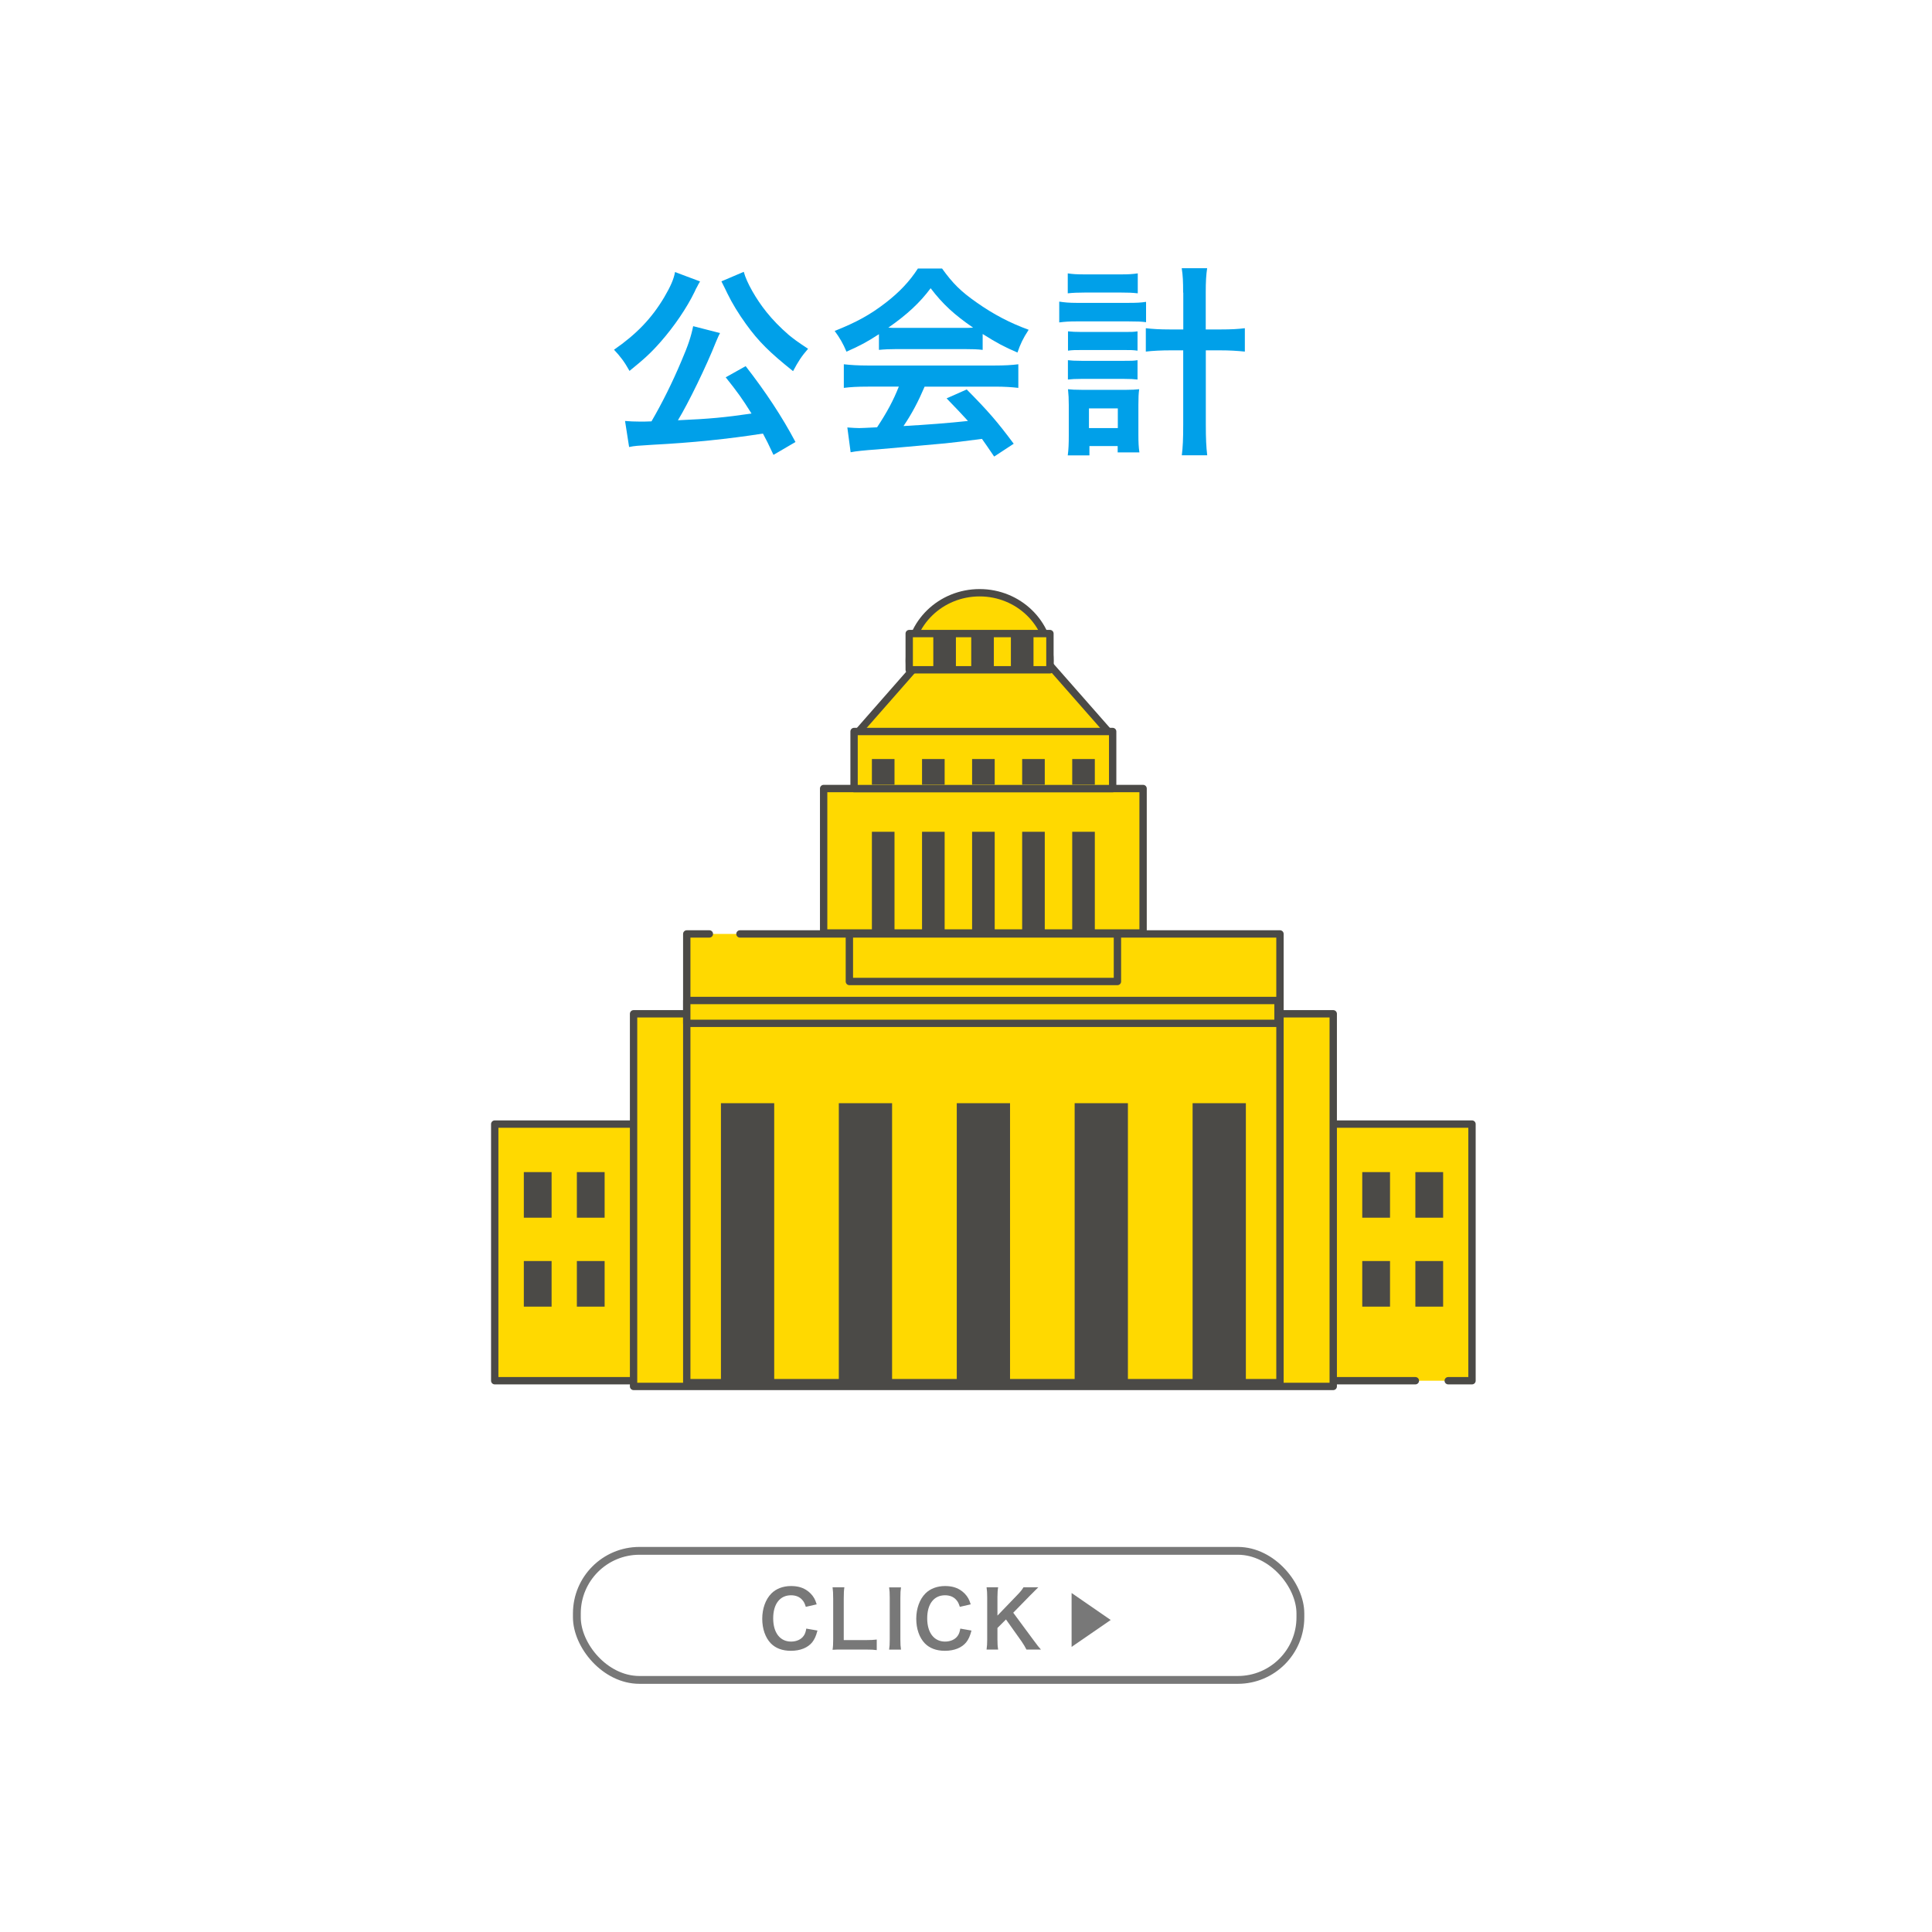 <?xml version="1.0" encoding="UTF-8"?>
<svg id="_レイヤー_2" data-name="レイヤー 2" xmlns="http://www.w3.org/2000/svg" xmlns:xlink="http://www.w3.org/1999/xlink" viewBox="0 0 247 247" width="247" height="247">
  <defs>
    <style>
      .cls-1 {
        fill: #ffd900;
        stroke: #4b4a47;
        stroke-linecap: round;
        stroke-linejoin: round;
        stroke-width: .94px;
      }

      .cls-2 {
        fill: #787878;
      }

      .cls-3 {
        fill: none;
        stroke: #787878;
        stroke-miterlimit: 10;
      }

      .cls-4 {
        fill: #fff;
        filter: url(#drop-shadow-1);
      }

      .cls-5 {
        fill: #4b4a47;
      }

      .cls-6 {
        fill: #00a0e9;
      }
    </style>
    <filter id="drop-shadow-1" filterUnits="userSpaceOnUse">
      <feOffset dx="7" dy="7"/>
      <feGaussianBlur result="blur" stdDeviation="0"/>
      <feFlood flood-color="#000" flood-opacity=".2"/>
      <feComposite in2="blur" operator="in"/>
      <feComposite in="SourceGraphic"/>
    </filter>
  </defs>
  <g id="_レイヤー_1-2" data-name="レイヤー 1">
    <circle class="cls-4" cx="120" cy="120" r="120"/>
    <g>
      <path class="cls-6" d="m89.5,35.98q-.1.16-.23.39c-.03.05-.05.13-.13.26q-.16.26-.34.68c-.99,2.05-2.63,4.45-4.32,6.37-1.25,1.43-2.11,2.21-4,3.74-.65-1.17-1.17-1.85-1.98-2.71,2.86-1.98,4.81-4,6.42-6.71.81-1.38,1.22-2.31,1.38-3.22l3.2,1.2Zm9.39,22.18c-.65-1.4-.88-1.85-1.35-2.73-4.5.7-9.05,1.17-14.07,1.43-2.05.13-2.26.13-3.04.29l-.52-3.33c.57.05,1.17.08,1.9.08.6,0,.75,0,1.48-.03,1.38-2.37,2.68-4.99,3.82-7.7.86-2,1.22-3.07,1.51-4.47l3.43.88c-.16.31-.26.52-.52,1.14-1.22,3.09-3.54,7.85-4.86,10.01,4.11-.18,5.95-.36,9.41-.86-1.2-1.92-1.82-2.78-3.3-4.63l2.55-1.43c2.55,3.28,4.63,6.42,6.37,9.7l-2.81,1.64Zm-3.8-23.4c.36,1.35,1.56,3.46,2.89,5.12.81,1.01,1.72,1.95,2.86,2.94.68.55,1.01.81,2.47,1.77-.86.99-1.27,1.64-1.92,2.86-2.96-2.37-4.37-3.74-6.01-6.01-.96-1.33-1.77-2.65-2.39-3.93-.05-.13-.16-.31-.29-.6q-.08-.18-.26-.52l-.21-.42,2.86-1.22Z"/>
      <path class="cls-6" d="m112.38,42.72c-1.61,1.04-2.34,1.43-4.16,2.24-.44-1.04-.86-1.77-1.51-2.65,2.81-1.12,4.55-2.08,6.53-3.61,1.72-1.33,3.04-2.71,4.11-4.37h3.09c1.38,1.92,2.42,2.94,4.39,4.32,2.21,1.56,4.32,2.65,6.68,3.51-.73,1.12-1.07,1.85-1.43,2.91-1.64-.7-2.63-1.22-4.45-2.37v2.03c-.68-.08-1.35-.1-2.34-.1h-8.68c-.75,0-1.53.03-2.24.1v-2Zm-1.43,6.71c-1.33,0-2.21.05-3.07.16v-3.02c.86.1,1.85.16,3.07.16h16.2c1.27,0,2.18-.05,3.04-.16v3.02c-.86-.1-1.74-.16-3.04-.16h-8.94c-.81,1.9-1.61,3.43-2.7,5.04q4.6-.26,8.24-.65c-.83-.91-1.27-1.38-2.73-2.89l2.57-1.14c2.78,2.81,3.9,4.11,6.01,6.94l-2.5,1.64c-.86-1.27-1.12-1.64-1.56-2.26-2.16.29-3.72.47-4.68.57-2.57.23-7.72.7-8.76.78-1.46.1-2.76.23-3.35.36l-.42-3.17c.7.05,1.14.08,1.51.08.18,0,.96-.03,2.29-.1,1.27-1.92,2.08-3.43,2.78-5.2h-3.95Zm12.32-7.51c.42,0,.65,0,1.14-.03-2.39-1.64-3.87-2.99-5.43-5.04-1.38,1.85-2.99,3.35-5.41,5.04.44.03.6.03,1.07.03h8.63Z"/>
      <path class="cls-6" d="m135.42,38.56c.65.1,1.25.16,2.21.16h6.68c1.01,0,1.59-.03,2.21-.13v2.6c-.6-.08-1.12-.1-2.21-.1h-6.71c-.86,0-1.43.03-2.18.13v-2.65Zm1.09-3.61c.65.1,1.17.13,2.24.13h4.5c1.04,0,1.53-.03,2.21-.13v2.55c-.73-.08-1.22-.1-2.21-.1h-4.5c-.94,0-1.59.03-2.24.1v-2.55Zm2.76,23.27h-2.76c.1-.75.13-1.48.13-2.5v-3.93c0-.83-.03-1.33-.1-2.03.49.05.86.08,1.82.08h5.59c.81,0,1.2-.03,1.69-.08-.08.6-.1,1.09-.1,2v3.82c0,.99.03,1.61.13,2.26h-2.78v-.81h-3.61v1.17Zm-2.73-15.86c.55.05.86.08,1.72.08h5.51c.88,0,1.12,0,1.66-.08v2.47c-.6-.08-.83-.08-1.66-.08h-5.51c-.86,0-1.12,0-1.72.08v-2.47Zm0,3.69c.47.05.81.08,1.72.08h5.51c.88,0,1.12,0,1.66-.08v2.47c-.52-.05-.86-.08-1.72-.08h-5.49c-.83,0-1.14.03-1.69.08v-2.47Zm2.68,8.68h3.69v-2.52h-3.69v2.52Zm12.04-17.32c0-1.46-.03-2.13-.18-3.12h3.25c-.13.88-.18,1.72-.18,3.12v4.71h1.85c1.4,0,2.29-.05,3.15-.16v2.99c-1.01-.1-1.92-.16-3.17-.16h-1.82v9.49c0,1.79.05,2.86.18,3.93h-3.25c.13-1.04.18-2.03.18-3.93v-9.49h-1.61c-1.14,0-2.26.05-3.17.16v-2.99c.83.1,1.77.16,3.15.16h1.64v-4.71Z"/>
    </g>
    <g>
      <ellipse class="cls-1" cx="125.24" cy="84.47" rx="8.99" ry="8.69"/>
      <polygon class="cls-1" points="142.01 93.9 109.44 93.9 117.13 85.14 134.31 85.14 142.01 93.9"/>
      <polyline class="cls-1" points="180.95 176.52 63.25 176.52 63.25 143.71 188.19 143.71 188.19 176.52 185.15 176.52"/>
      <rect class="cls-1" x="81" y="129.61" width="89.45" height="47.64"/>
      <rect class="cls-1" x="105.3" y="100.81" width="40.84" height="18.47"/>
      <rect class="cls-1" x="109.19" y="93.52" width="33.06" height="7.3"/>
      <rect class="cls-1" x="116.24" y="81" width="17.99" height="4.63"/>
      <g>
        <rect class="cls-5" x="119.32" y="81.06" width="2.89" height="4.74"/>
        <rect class="cls-5" x="124.17" y="81.06" width="2.89" height="4.74"/>
        <rect class="cls-5" x="129.24" y="81.06" width="2.89" height="4.74"/>
      </g>
      <rect class="cls-5" x="73.75" y="149.85" width="3.55" height="5.83"/>
      <rect class="cls-5" x="73.75" y="161.22" width="3.55" height="5.83"/>
      <rect class="cls-5" x="66.97" y="149.85" width="3.55" height="5.83"/>
      <rect class="cls-5" x="66.97" y="161.22" width="3.55" height="5.83"/>
      <rect class="cls-5" x="180.95" y="149.85" width="3.55" height="5.83"/>
      <rect class="cls-5" x="180.95" y="161.22" width="3.55" height="5.83"/>
      <rect class="cls-5" x="174.16" y="149.85" width="3.55" height="5.83"/>
      <rect class="cls-5" x="174.16" y="161.22" width="3.55" height="5.83"/>
      <polyline class="cls-1" points="94.6 119.4 163.64 119.4 163.64 176.77 87.8 176.77 87.8 119.4 90.69 119.4"/>
      <g>
        <rect class="cls-5" x="122.32" y="141.04" width="6.81" height="35.49"/>
        <rect class="cls-5" x="137.39" y="141.04" width="6.81" height="35.49"/>
        <rect class="cls-5" x="152.47" y="141.04" width="6.81" height="35.49"/>
        <rect class="cls-5" x="92.17" y="141.04" width="6.81" height="35.49"/>
        <rect class="cls-5" x="107.24" y="141.04" width="6.81" height="35.49"/>
      </g>
      <g>
        <rect class="cls-5" x="124.28" y="106.34" width="2.89" height="12.53"/>
        <rect class="cls-5" x="130.68" y="106.34" width="2.89" height="12.53"/>
        <rect class="cls-5" x="137.08" y="106.34" width="2.89" height="12.53"/>
        <rect class="cls-5" x="111.47" y="106.34" width="2.89" height="12.53"/>
        <rect class="cls-5" x="117.88" y="106.34" width="2.89" height="12.53"/>
      </g>
      <g>
        <rect class="cls-5" x="124.28" y="97.04" width="2.89" height="3.28"/>
        <rect class="cls-5" x="130.68" y="97.04" width="2.89" height="3.28"/>
        <rect class="cls-5" x="137.08" y="97.04" width="2.89" height="3.28"/>
        <rect class="cls-5" x="111.47" y="97.04" width="2.89" height="3.28"/>
        <rect class="cls-5" x="117.88" y="97.04" width="2.89" height="3.28"/>
      </g>
      <rect class="cls-1" x="87.8" y="127.91" width="75.59" height="2.92"/>
      <rect class="cls-1" x="108.59" y="119.4" width="34.27" height="6.08"/>
    </g>
    <g>
      <g>
        <g>
          <path class="cls-2" d="m104.51,208.46c-.19.72-.37,1.11-.67,1.5-.57.7-1.53,1.09-2.73,1.09-1.09,0-1.96-.33-2.57-.96-.7-.73-1.09-1.86-1.09-3.14s.42-2.48,1.17-3.23c.6-.61,1.5-.95,2.5-.95.78,0,1.37.15,1.92.48.45.28.81.65,1.06,1.09.12.21.19.39.31.77l-1.39.32c-.14-.44-.23-.63-.43-.86-.34-.41-.84-.62-1.46-.62-1.42,0-2.28,1.11-2.28,2.95s.88,2.97,2.28,2.97c.7,0,1.3-.27,1.62-.74.17-.25.25-.46.33-.92l1.43.25Z"/>
          <path class="cls-2" d="m112.09,210.96c-.36-.05-.71-.07-1.42-.07h-2.96c-.56,0-.91,0-1.27.03.06-.37.08-.74.08-1.32v-5.19c0-.69-.02-1.05-.08-1.48h1.51c-.06.41-.08.74-.08,1.47v5.28h2.8c.68,0,1-.02,1.42-.07v1.35Z"/>
          <path class="cls-2" d="m115.19,202.94c-.06.38-.08.69-.08,1.29v5.38c0,.59.02.91.08,1.29h-1.52c.06-.38.08-.7.08-1.29v-5.38c0-.62-.02-.89-.08-1.29h1.52Z"/>
          <path class="cls-2" d="m124.2,208.46c-.19.72-.37,1.11-.67,1.5-.57.7-1.53,1.09-2.73,1.09-1.09,0-1.96-.33-2.57-.96-.7-.73-1.09-1.86-1.09-3.14s.42-2.48,1.17-3.23c.6-.61,1.5-.95,2.5-.95.78,0,1.37.15,1.92.48.45.28.81.65,1.06,1.09.12.21.19.39.31.77l-1.39.32c-.14-.44-.23-.63-.43-.86-.34-.41-.84-.62-1.46-.62-1.42,0-2.28,1.11-2.28,2.95s.88,2.97,2.28,2.97c.7,0,1.3-.27,1.62-.74.17-.25.25-.46.33-.92l1.43.25Z"/>
          <path class="cls-2" d="m132.08,209.62c.6.81.71.95,1,1.27h-1.85c-.15-.3-.4-.72-.63-1.05l-1.99-2.8-1.09,1.09v1.47c0,.59.02.87.09,1.29h-1.48c.06-.45.08-.76.08-1.29v-5.38c0-.54-.02-.87-.08-1.29h1.48c-.06.33-.09.72-.09,1.29v2.33l2.55-2.65c.39-.4.58-.64.78-.97h1.89c-.29.29-.62.61-1.06,1.06l-2.14,2.19,2.54,3.44Z"/>
        </g>
        <polygon class="cls-2" points="142 207.11 137 210.55 137 203.66 142 207.11"/>
      </g>
      <rect class="cls-3" x="73.75" y="198.27" width="92.5" height="16.5" rx="8" ry="8"/>
    </g>
  </g>
</svg>